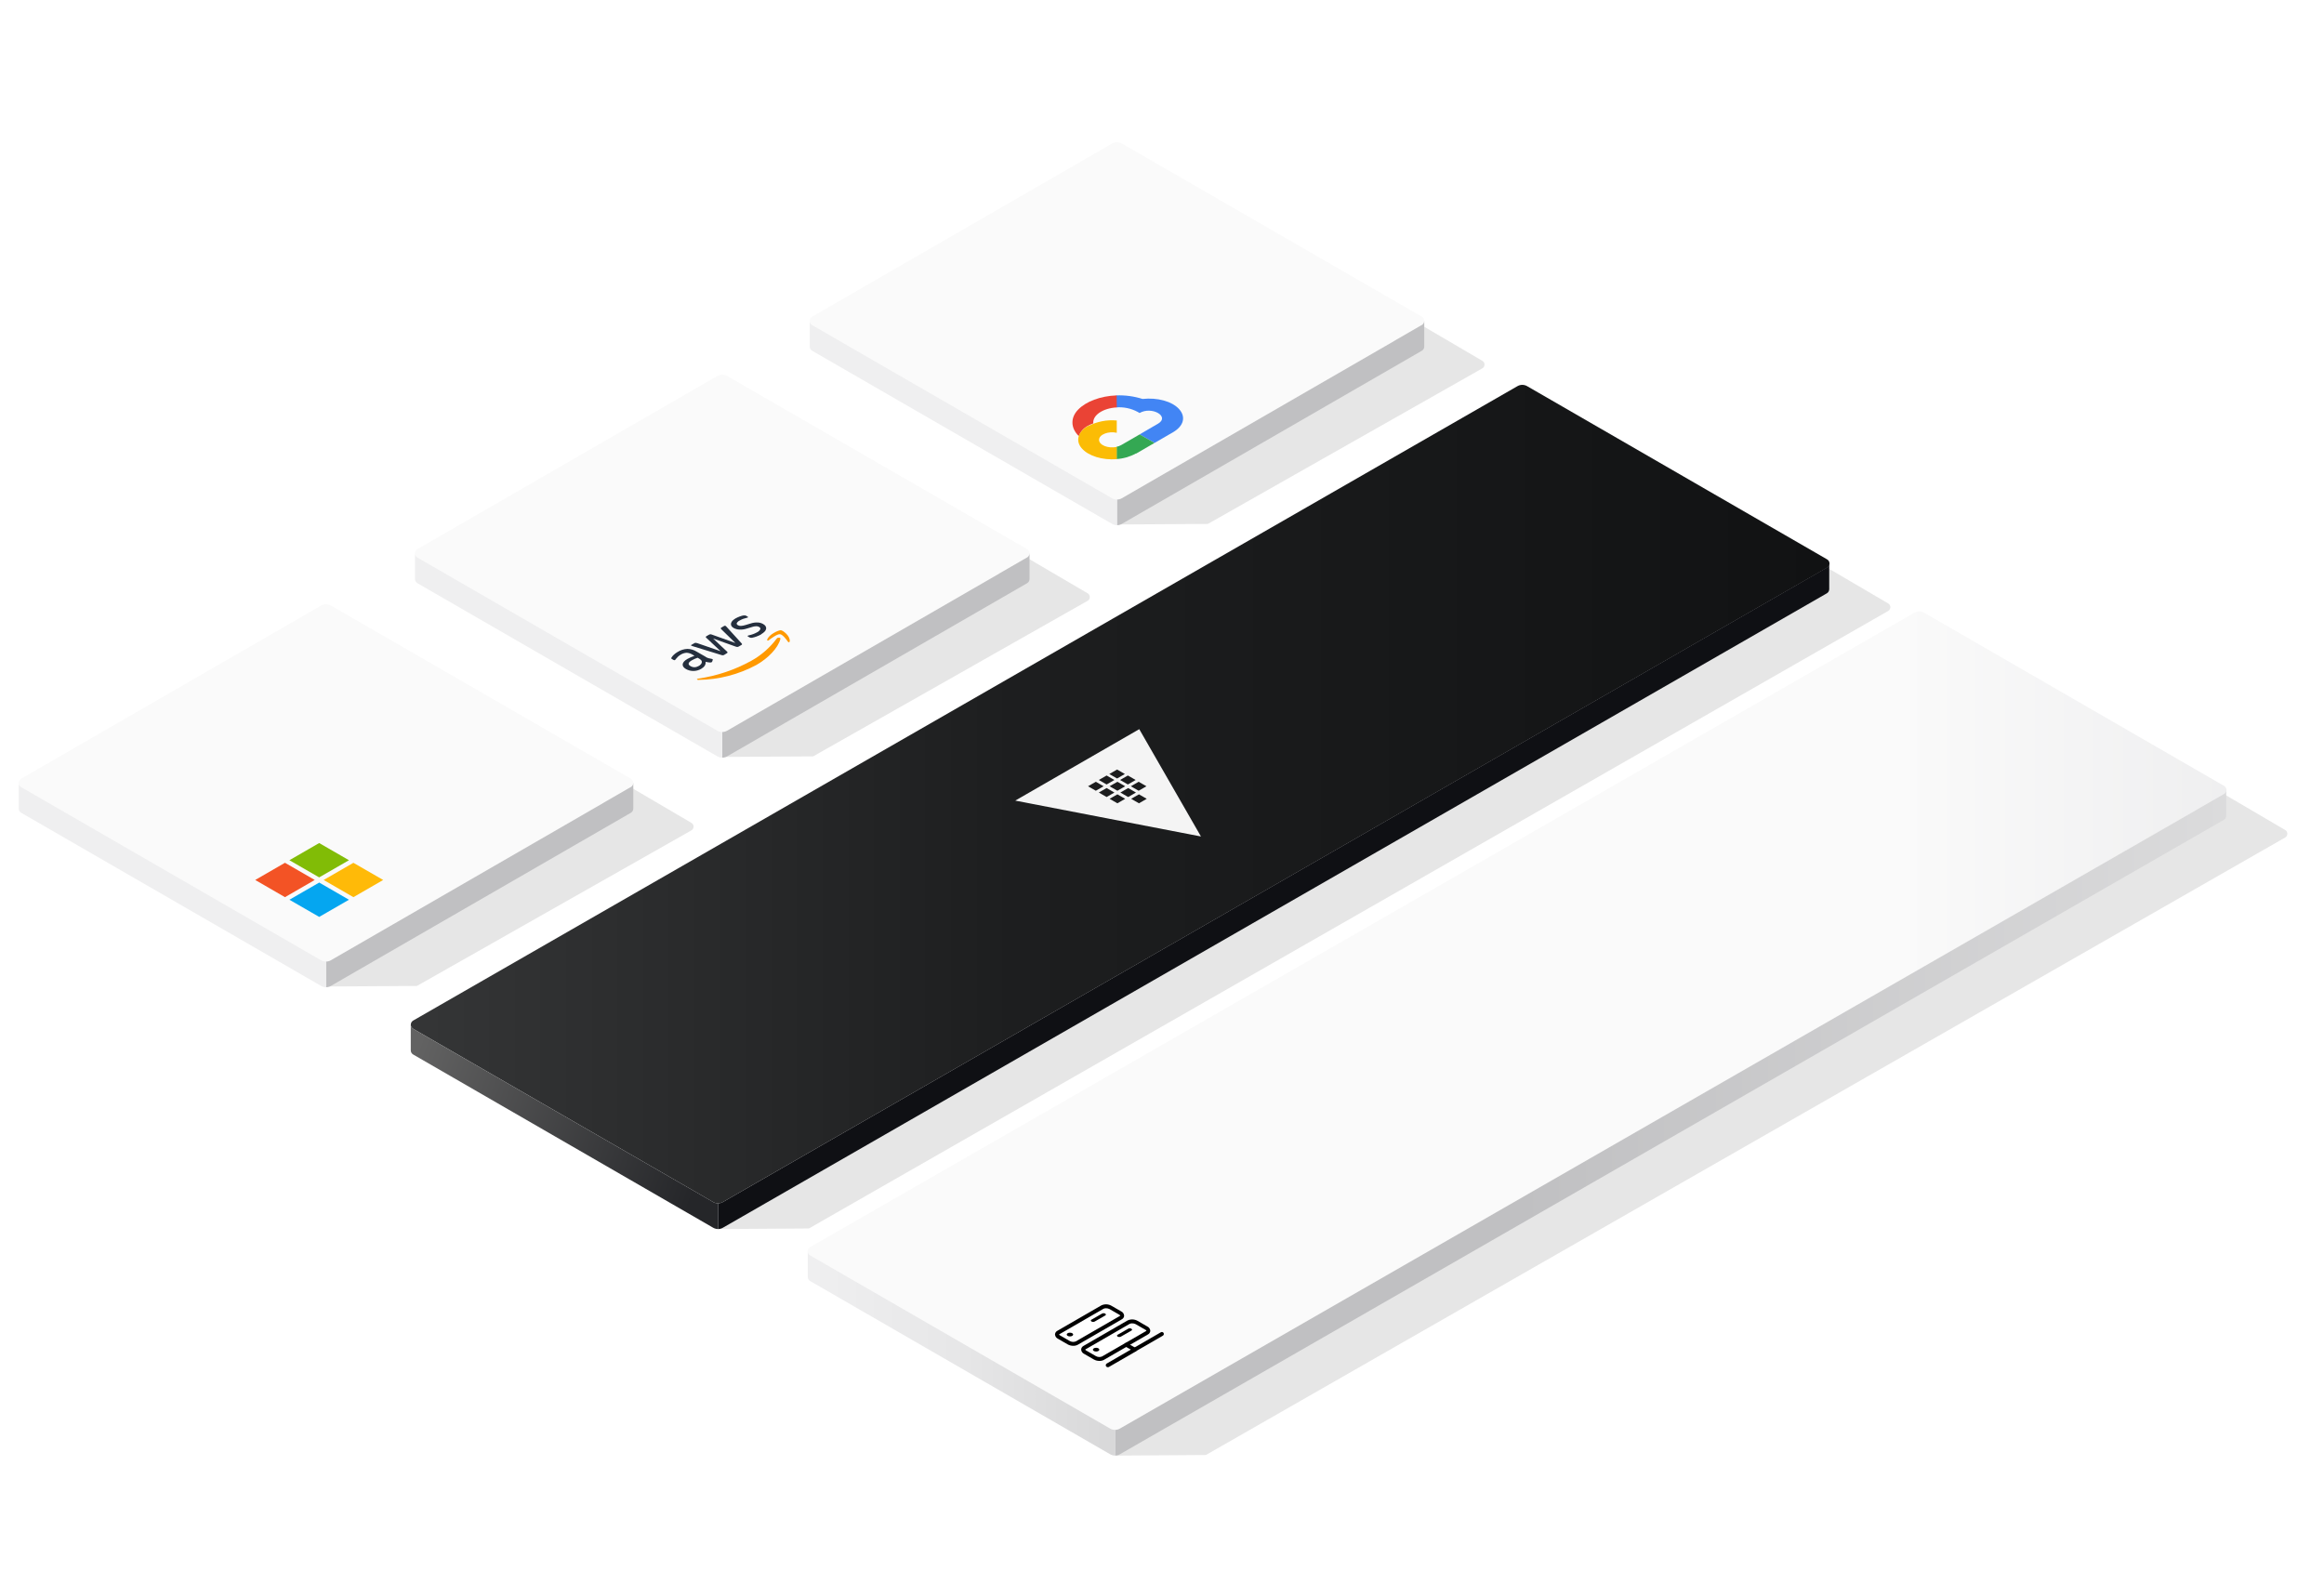 <?xml version="1.0" encoding="utf-8"?>
<svg xmlns="http://www.w3.org/2000/svg" width="628" height="428" viewBox="0 0 628 428" fill="none">
<rect width="715.726" height="466.68" transform="translate(-48 -27)" fill="white"/>
<path opacity="0.1" d="M301.828 141.731L326.394 141.582L400.557 99.543C400.738 99.442 400.889 99.294 400.994 99.114C401.099 98.935 401.155 98.731 401.155 98.523C401.155 98.315 401.099 98.111 400.994 97.932C400.889 97.752 400.738 97.604 400.557 97.502L376.497 83.398L376.58 98.399L301.828 141.731Z" fill="black"/>
<path d="M300.527 38.78L219.453 85.58C219.257 85.696 219.095 85.861 218.982 86.059C218.869 86.257 218.81 86.481 218.81 86.709C218.81 86.936 218.869 87.16 218.982 87.358C219.095 87.556 219.257 87.721 219.453 87.837L300.527 134.646C300.923 134.875 301.372 134.995 301.829 134.995C302.287 134.995 302.736 134.875 303.132 134.646L384.222 87.837C384.418 87.721 384.581 87.556 384.694 87.358C384.807 87.16 384.866 86.936 384.866 86.709C384.866 86.481 384.807 86.257 384.694 86.059C384.581 85.861 384.418 85.696 384.222 85.58L303.149 38.78C302.751 38.548 302.298 38.426 301.838 38.426C301.377 38.426 300.925 38.548 300.527 38.78Z" fill="url(#paint0_linear)"/>
<path d="M311.981 119.699L316.959 116.812C319.846 115.153 320.535 112.664 318.618 110.548C316.702 108.432 312.719 107.37 308.737 107.81C306.444 107.08 304.04 106.754 301.635 106.848V110.092C303.649 109.933 305.666 110.359 307.443 111.32L307.941 111.61C311.259 109.685 316.237 112.572 312.919 114.497L307.941 117.393L311.981 119.699Z" fill="#4285F4"/>
<path d="M301.785 110.075L301.743 106.848C297.354 107.005 293.447 108.507 291.331 110.697C289.215 112.888 289.307 115.675 291.514 117.849C291.972 116.643 292.858 115.648 294.003 115.053C294.461 114.804 294.938 114.59 295.43 114.414C295.206 112.232 297.968 110.324 301.718 110.1L301.785 110.075Z" fill="#EA4335"/>
<path d="M306.988 122.584L311.965 119.697L307.958 117.391L302.98 120.27C302.589 120.489 302.167 120.645 301.728 120.734V124.053C303.562 123.939 305.349 123.424 306.963 122.543L306.988 122.584Z" fill="#34A853"/>
<path d="M294.004 115.083C291.241 116.701 290.561 119.149 292.344 121.181C294.128 123.214 297.878 124.375 301.777 124.085V120.766C299.463 121.272 296.99 120.285 296.99 118.858C296.99 117.431 299.479 116.444 301.777 116.95V113.631C299.107 113.38 296.422 113.908 294.045 115.15L294.004 115.083Z" fill="#FBBC05"/>
<path d="M384.852 86.707C384.854 86.936 384.795 87.161 384.681 87.359C384.567 87.557 384.403 87.722 384.204 87.835L303.131 134.644C302.734 134.872 302.285 134.992 301.828 134.993V141.929C302.285 141.928 302.734 141.808 303.131 141.58L384.221 94.78C384.418 94.664 384.581 94.499 384.694 94.301C384.808 94.103 384.868 93.879 384.868 93.651V86.707H384.852Z" fill="url(#paint1_linear)"/>
<path d="M300.526 134.644L219.452 87.835C219.253 87.722 219.089 87.557 218.975 87.359C218.861 87.161 218.803 86.936 218.805 86.707V93.651C218.805 93.879 218.865 94.103 218.978 94.301C219.092 94.499 219.255 94.664 219.452 94.78L300.526 141.58C300.922 141.808 301.371 141.928 301.828 141.929V134.993C301.371 134.992 300.922 134.872 300.526 134.644Z" fill="url(#paint2_linear)"/>
<path opacity="0.1" d="M88.092 266.583L112.658 266.434L186.821 224.395C187.002 224.293 187.153 224.145 187.258 223.966C187.363 223.787 187.418 223.582 187.418 223.375C187.418 223.167 187.363 222.963 187.258 222.783C187.153 222.604 187.002 222.456 186.821 222.354L162.761 208.25L162.844 223.25L88.092 266.583Z" fill="black"/>
<path d="M86.79 163.631L5.716 210.432C5.52 210.548 5.358 210.713 5.245 210.911C5.132 211.109 5.073 211.332 5.073 211.56C5.073 211.788 5.132 212.012 5.245 212.21C5.358 212.408 5.52 212.573 5.716 212.689L86.79 259.498C87.186 259.726 87.635 259.847 88.093 259.847C88.55 259.847 88.999 259.726 89.395 259.498L170.486 212.689C170.682 212.573 170.844 212.408 170.957 212.21C171.07 212.012 171.129 211.788 171.129 211.56C171.129 211.332 171.07 211.109 170.957 210.911C170.844 210.713 170.682 210.548 170.486 210.432L89.412 163.631C89.014 163.399 88.561 163.277 88.101 163.277C87.64 163.277 87.188 163.399 86.79 163.631Z" fill="url(#paint3_linear)"/>
<path d="M95.499 242.44L87.46 237.794L95.499 233.156L103.547 237.794L95.499 242.44Z" fill="#FFBA08"/>
<path d="M86.257 247.776L78.209 243.138L86.257 238.492L94.296 243.138L86.257 247.776Z" fill="#05A6F0"/>
<path d="M86.248 237.096L78.209 232.459L86.248 227.812L94.296 232.459L86.248 237.096Z" fill="#81BC06"/>
<path d="M77.007 242.441L68.968 237.794L77.007 233.148L85.046 237.794L77.007 242.441Z" fill="#F35325"/>
<path d="M171.115 211.559C171.117 211.787 171.059 212.012 170.945 212.211C170.831 212.409 170.667 212.573 170.468 212.687L89.394 259.496C88.998 259.724 88.549 259.844 88.092 259.844V266.78C88.549 266.78 88.998 266.66 89.394 266.432L170.485 219.631C170.681 219.516 170.845 219.351 170.958 219.153C171.072 218.955 171.131 218.731 171.132 218.503V211.559H171.115Z" fill="url(#paint4_linear)"/>
<path d="M86.789 259.496L5.715 212.687C5.517 212.573 5.352 212.409 5.238 212.211C5.125 212.012 5.066 211.787 5.068 211.559V218.503C5.068 218.731 5.128 218.955 5.242 219.153C5.355 219.351 5.518 219.516 5.715 219.631L86.789 266.432C87.185 266.66 87.634 266.78 88.091 266.78V259.844C87.634 259.844 87.185 259.724 86.789 259.496Z" fill="url(#paint5_linear)"/>
<path opacity="0.1" d="M195.164 204.548L219.73 204.398L293.893 162.36C294.074 162.258 294.225 162.11 294.33 161.931C294.435 161.751 294.491 161.547 294.491 161.339C294.491 161.132 294.435 160.927 294.33 160.748C294.225 160.569 294.074 160.421 293.893 160.319L269.833 146.215L269.916 161.215L195.164 204.548Z" fill="black"/>
<path d="M193.863 101.596L112.789 148.397C112.593 148.513 112.431 148.678 112.318 148.876C112.205 149.073 112.146 149.297 112.146 149.525C112.146 149.753 112.205 149.977 112.318 150.175C112.431 150.372 112.593 150.537 112.789 150.653L193.863 197.462C194.259 197.691 194.708 197.811 195.165 197.811C195.623 197.811 196.072 197.691 196.468 197.462L277.558 150.653C277.754 150.537 277.917 150.372 278.03 150.175C278.143 149.977 278.202 149.753 278.202 149.525C278.202 149.297 278.143 149.073 278.03 148.876C277.917 148.678 277.754 148.513 277.558 148.397L196.485 101.596C196.087 101.364 195.634 101.242 195.174 101.242C194.713 101.242 194.261 101.364 193.863 101.596Z" fill="url(#paint6_linear)"/>
<path d="M190.701 177.524C190.942 177.665 191.198 177.779 191.464 177.865C191.737 177.94 192.014 177.998 192.294 178.039C192.373 178.048 192.449 178.074 192.518 178.113C192.557 178.132 192.587 178.164 192.603 178.204C192.618 178.245 192.618 178.289 192.601 178.329L192.443 178.794C192.432 178.826 192.415 178.856 192.392 178.882C192.369 178.907 192.341 178.928 192.31 178.943C192.208 178.995 192.094 179.021 191.978 179.018C191.754 179.018 191.547 179.018 191.348 178.968C191.149 178.918 190.916 178.902 190.659 178.844C190.767 179.59 190.369 180.229 189.465 180.752C188.833 181.115 188.119 181.31 187.39 181.316C186.678 181.327 185.976 181.146 185.358 180.793C184.711 180.42 184.412 179.964 184.478 179.482C184.545 179.001 184.968 178.512 185.756 178.064C186.038 177.903 186.329 177.759 186.627 177.632C186.942 177.483 187.299 177.358 187.673 177.217L187.117 176.894C186.64 176.594 186.094 176.422 185.532 176.396C184.967 176.433 184.419 176.61 183.939 176.91C183.676 177.062 183.431 177.243 183.209 177.45C183.006 177.643 182.817 177.851 182.645 178.072C182.596 178.149 182.54 178.221 182.479 178.288C182.448 178.318 182.415 178.346 182.379 178.371C182.315 178.4 182.243 178.411 182.173 178.402C182.103 178.394 182.036 178.365 181.981 178.321L181.608 178.105C181.518 178.069 181.442 178.005 181.392 177.923C181.386 177.885 181.388 177.846 181.398 177.809C181.408 177.771 181.426 177.737 181.45 177.707C181.616 177.426 181.823 177.172 182.064 176.952C182.378 176.651 182.73 176.392 183.109 176.18C183.897 175.682 184.8 175.396 185.731 175.351C186.611 175.362 187.471 175.611 188.22 176.072L190.709 177.499L190.701 177.524ZM188.759 180.013C189.005 179.876 189.224 179.696 189.407 179.482C189.494 179.388 189.56 179.277 189.601 179.155C189.643 179.034 189.658 178.905 189.647 178.777C189.62 178.611 189.539 178.459 189.415 178.346C189.238 178.179 189.04 178.037 188.826 177.923L188.51 177.74C188.237 177.831 187.955 177.947 187.681 178.064C187.407 178.18 187.158 178.321 186.918 178.454C186.411 178.752 186.138 179.026 186.088 179.283C186.038 179.54 186.212 179.781 186.594 180.005C186.921 180.205 187.298 180.309 187.681 180.304C188.066 180.297 188.44 180.179 188.759 179.964V180.013ZM195.72 176.952C195.608 177.023 195.479 177.065 195.347 177.076C195.191 177.074 195.037 177.046 194.891 176.993L187.191 174.621C187.063 174.587 186.938 174.543 186.818 174.488C186.702 174.413 186.694 174.338 186.818 174.272L187.573 173.841C187.684 173.765 187.813 173.719 187.946 173.708C188.099 173.715 188.25 173.743 188.394 173.791L194.733 175.973L190.867 172.364C190.751 172.256 190.701 172.173 190.717 172.107C190.764 172.011 190.844 171.934 190.941 171.891L191.555 171.534C191.671 171.462 191.801 171.417 191.937 171.402C192.091 171.403 192.243 171.434 192.385 171.493L198.707 173.749L194.907 170.033C194.799 169.916 194.758 169.833 194.766 169.775C194.774 169.717 194.849 169.634 194.982 169.56L195.695 169.145C195.753 169.111 195.819 169.092 195.886 169.092C195.953 169.092 196.019 169.111 196.077 169.145L196.185 169.228C196.233 169.271 196.277 169.318 196.318 169.369L200.383 173.841C200.491 173.957 200.532 174.04 200.524 174.106C200.48 174.199 200.403 174.273 200.308 174.314L199.653 174.695C199.536 174.766 199.406 174.811 199.271 174.828C199.115 174.824 198.961 174.793 198.815 174.737L192.7 172.546L196.442 176.064C196.558 176.18 196.608 176.263 196.6 176.33C196.591 176.396 196.508 176.471 196.376 176.545L195.72 176.952ZM205.734 171.402C205.317 171.645 204.878 171.847 204.423 172.007C204.038 172.151 203.641 172.262 203.237 172.339C203.089 172.364 202.937 172.364 202.789 172.339C202.697 172.323 202.61 172.289 202.532 172.239L202.142 172.015C201.976 171.924 201.967 171.85 202.075 171.783C202.128 171.755 202.184 171.732 202.241 171.717L202.507 171.65C202.882 171.565 203.25 171.454 203.61 171.319C203.956 171.186 204.292 171.028 204.614 170.846C204.967 170.678 205.258 170.402 205.444 170.057C205.535 169.809 205.444 169.593 205.112 169.41C204.886 169.284 204.632 169.219 204.373 169.22C203.975 169.233 203.581 169.305 203.204 169.435L201.752 169.875C201.108 170.087 200.429 170.174 199.752 170.132C199.232 170.103 198.725 169.958 198.267 169.709C197.995 169.577 197.77 169.366 197.62 169.103C197.517 168.892 197.491 168.652 197.545 168.423C197.616 168.163 197.754 167.926 197.944 167.734C198.192 167.489 198.471 167.277 198.773 167.104C198.948 167.013 199.13 166.913 199.321 166.83C199.512 166.747 199.711 166.664 199.902 166.59L200.457 166.407C200.607 166.364 200.76 166.331 200.914 166.307C201.054 166.288 201.197 166.288 201.337 166.307C201.449 166.317 201.558 166.354 201.652 166.415L202.017 166.623C202.175 166.714 202.2 166.797 202.084 166.863C201.962 166.917 201.833 166.956 201.702 166.979C201.081 167.109 200.485 167.335 199.935 167.651C199.591 167.798 199.301 168.047 199.105 168.365C199.014 168.581 199.105 168.78 199.42 168.962C199.657 169.09 199.923 169.153 200.192 169.145C200.621 169.117 201.044 169.036 201.453 168.904L202.88 168.473C203.497 168.269 204.147 168.181 204.797 168.216C205.295 168.241 205.781 168.383 206.215 168.63C206.498 168.77 206.736 168.986 206.904 169.253C207.031 169.467 207.073 169.722 207.02 169.966C206.954 170.246 206.807 170.5 206.597 170.696C206.344 170.957 206.053 171.178 205.734 171.352V171.402Z" fill="#252F3E"/>
<path d="M210.886 172.662C210.231 175.151 207.568 177.864 204.432 179.672C199.598 182.281 194.202 183.673 188.71 183.729C188.262 183.729 188.187 183.455 188.635 183.389C193.679 182.661 198.55 181.028 203.013 178.569C205.712 177.069 208.062 175.013 209.907 172.537C210.173 172.189 210.994 172.247 210.886 172.662ZM210.745 171.376C210.015 171.318 208.422 172.487 207.709 173.035C207.493 173.193 207.236 173.093 207.302 172.877C207.725 171.467 210.38 170.272 210.986 170.305C211.592 170.339 213.616 171.907 213.4 173.334C213.393 173.384 213.371 173.431 213.336 173.468C213.302 173.506 213.256 173.532 213.207 173.542C213.157 173.553 213.105 173.549 213.058 173.529C213.011 173.51 212.971 173.476 212.944 173.433C212.496 172.794 211.467 171.417 210.745 171.376Z" fill="#FF9900"/>
<path d="M278.188 149.523C278.19 149.752 278.131 149.977 278.017 150.175C277.903 150.374 277.739 150.538 277.54 150.652L196.467 197.461C196.07 197.689 195.621 197.809 195.164 197.809V204.745C195.621 204.745 196.07 204.624 196.467 204.397L277.557 157.596C277.754 157.48 277.917 157.316 278.03 157.118C278.144 156.92 278.204 156.696 278.204 156.468V149.523H278.188Z" fill="url(#paint7_linear)"/>
<path d="M193.862 197.461L112.788 150.652C112.589 150.538 112.425 150.374 112.311 150.175C112.197 149.977 112.139 149.752 112.141 149.523V156.468C112.141 156.696 112.201 156.92 112.314 157.118C112.428 157.316 112.591 157.48 112.788 157.596L193.862 204.397C194.258 204.624 194.707 204.745 195.164 204.745V197.809C194.707 197.809 194.258 197.689 193.862 197.461Z" fill="url(#paint8_linear)"/>
<path opacity="0.1" d="M194.023 332.134L218.589 331.968L510.23 165.107C510.409 165.004 510.558 164.855 510.661 164.676C510.765 164.497 510.819 164.293 510.819 164.087C510.819 163.88 510.765 163.676 510.661 163.497C510.558 163.318 510.409 163.169 510.23 163.066L486.17 148.962L486.261 163.97L194.023 332.134Z" fill="black"/>
<path d="M410.056 104.349L111.658 275.777C111.46 275.89 111.295 276.054 111.18 276.251C111.066 276.449 111.005 276.673 111.005 276.901C111.005 277.13 111.066 277.354 111.18 277.551C111.295 277.749 111.46 277.912 111.658 278.025L192.724 324.835C193.12 325.063 193.569 325.184 194.026 325.184C194.484 325.184 194.933 325.063 195.329 324.835L493.727 153.415C493.925 153.3 494.09 153.136 494.204 152.938C494.318 152.74 494.379 152.515 494.379 152.286C494.379 152.058 494.318 151.833 494.204 151.635C494.09 151.437 493.925 151.272 493.727 151.158L412.661 104.349C412.265 104.12 411.816 104 411.359 104C410.901 104 410.452 104.12 410.056 104.349Z" fill="url(#paint9_linear)"/>
<path opacity="0.95" d="M274.347 216.348L324.527 226.042L307.854 197.042L274.347 216.348ZM299.761 209.159L301.865 207.947L303.969 209.159L301.865 210.371L299.761 209.159ZM304.05 215.864L301.946 217.075L299.842 215.864L301.946 214.652L304.05 215.864ZM301.137 214.167L299.032 215.379L296.928 214.167L299.032 212.955L301.137 214.167ZM298.223 212.471L296.119 213.682L294.014 212.471L296.119 211.259L298.223 212.471ZM309.878 215.864L307.773 217.075L305.669 215.864L307.773 214.652L309.878 215.864ZM306.964 214.167L304.86 215.379L302.755 214.167L304.86 212.955L306.964 214.167ZM304.05 212.471L301.946 213.682L299.842 212.471L301.946 211.259L304.05 212.471ZM301.137 210.774L299.032 211.986L296.928 210.774L299.032 209.563L301.137 210.774ZM302.674 210.774L304.779 209.563L306.883 210.774L304.779 211.986L302.674 210.774ZM307.692 213.682L305.588 212.471L307.692 211.259L309.797 212.471L307.692 213.682Z" fill="white"/>
<path d="M494.301 152.267C494.301 152.496 494.241 152.721 494.126 152.919C494.01 153.118 493.845 153.282 493.645 153.395L195.322 324.837C194.925 325.065 194.476 325.185 194.019 325.186V332.13C194.476 332.129 194.925 332.009 195.322 331.781L493.645 160.339C493.844 160.225 494.009 160.061 494.124 159.863C494.24 159.665 494.3 159.44 494.301 159.211V152.267Z" fill="url(#paint10_linear)"/>
<path d="M192.721 324.828L111.655 278.019C111.456 277.908 111.29 277.746 111.175 277.549C111.06 277.352 110.999 277.128 111 276.899V283.835C111 284.064 111.061 284.289 111.176 284.487C111.291 284.686 111.457 284.85 111.655 284.964L192.721 331.773C193.117 332 193.566 332.121 194.023 332.121V325.177C193.566 325.176 193.117 325.056 192.721 324.828Z" fill="url(#paint11_linear)"/>
<path opacity="0.1" d="M301.297 393.351L325.863 393.185L617.503 226.325C617.682 226.221 617.831 226.073 617.935 225.894C618.038 225.714 618.093 225.511 618.093 225.304C618.093 225.097 618.038 224.894 617.935 224.715C617.831 224.536 617.682 224.387 617.503 224.284L593.443 210.18L593.535 225.188L301.297 393.351Z" fill="black"/>
<path d="M517.33 165.568L218.932 336.996C218.733 337.109 218.569 337.273 218.454 337.47C218.339 337.667 218.279 337.892 218.279 338.12C218.279 338.348 218.339 338.573 218.454 338.77C218.569 338.967 218.733 339.131 218.932 339.244L299.997 386.053C300.393 386.282 300.842 386.402 301.3 386.402C301.757 386.402 302.206 386.282 302.602 386.053L601 214.633C601.198 214.519 601.363 214.355 601.477 214.157C601.592 213.959 601.652 213.734 601.652 213.505C601.652 213.276 601.592 213.052 601.477 212.854C601.363 212.656 601.198 212.491 601 212.377L519.935 165.568C519.539 165.339 519.089 165.219 518.632 165.219C518.175 165.219 517.726 165.339 517.33 165.568Z" fill="url(#paint12_linear)"/>
<path d="M309.933 360.152L298.036 367.013C297.695 367.17 297.322 367.244 296.948 367.229C296.573 367.215 296.207 367.112 295.879 366.93L293.241 365.412C292.602 365.047 292.535 364.483 293.083 364.159L304.98 357.298C305.321 357.142 305.695 357.068 306.07 357.084C306.445 357.1 306.811 357.205 307.137 357.389L309.767 358.899C310.414 359.273 310.481 359.829 309.933 360.152Z" fill="white"/>
<path d="M297.099 367.759C296.58 367.766 296.068 367.637 295.613 367.386L292.983 365.868C292.753 365.767 292.555 365.606 292.409 365.401C292.263 365.197 292.175 364.956 292.154 364.706C292.16 364.497 292.222 364.293 292.335 364.116C292.447 363.939 292.606 363.796 292.793 363.702L304.69 356.833C305.113 356.633 305.577 356.537 306.045 356.552C306.513 356.568 306.97 356.696 307.378 356.924L310.008 358.442C310.238 358.543 310.437 358.704 310.583 358.909C310.729 359.113 310.817 359.353 310.838 359.604C310.832 359.813 310.769 360.017 310.656 360.194C310.544 360.37 310.386 360.513 310.199 360.608L298.302 367.477C297.932 367.674 297.517 367.771 297.099 367.759ZM305.926 357.613C305.694 357.604 305.463 357.652 305.254 357.754L293.357 364.623C293.315 364.645 293.278 364.676 293.249 364.714C293.315 364.814 293.407 364.895 293.514 364.947L296.144 366.465C296.396 366.605 296.676 366.687 296.964 366.703C297.251 366.718 297.538 366.668 297.804 366.556L309.701 359.687C309.743 359.665 309.78 359.633 309.809 359.595C309.743 359.495 309.651 359.415 309.543 359.363L306.913 357.845C306.61 357.683 306.27 357.603 305.926 357.613Z" fill="black"/>
<path d="M296.194 365.223C296.675 365.223 297.065 364.997 297.065 364.717C297.065 364.438 296.675 364.211 296.194 364.211C295.713 364.211 295.323 364.438 295.323 364.717C295.323 364.997 295.713 365.223 296.194 365.223Z" fill="black"/>
<path d="M305.761 359.548L302.874 361.207C302.744 361.267 302.602 361.298 302.459 361.298C302.316 361.298 302.174 361.267 302.044 361.207C301.795 361.058 301.762 360.834 301.986 360.709L304.873 359.05C305.002 358.986 305.144 358.953 305.288 358.953C305.432 358.953 305.574 358.986 305.703 359.05C305.952 359.199 305.985 359.423 305.761 359.548Z" fill="black"/>
<path d="M299.339 369.462C299.246 369.461 299.154 369.436 299.072 369.39C298.991 369.343 298.923 369.277 298.875 369.196C298.839 369.136 298.816 369.068 298.807 368.998C298.798 368.929 298.803 368.858 298.821 368.79C298.84 368.722 298.872 368.658 298.915 368.603C298.959 368.547 299.012 368.501 299.074 368.466L305.587 364.7L304.085 363.87C303.963 363.799 303.873 363.682 303.836 363.546C303.799 363.409 303.817 363.263 303.886 363.14C303.921 363.079 303.968 363.026 304.024 362.984C304.08 362.941 304.143 362.91 304.211 362.892C304.279 362.875 304.35 362.87 304.419 362.88C304.489 362.89 304.556 362.913 304.616 362.949L306.922 364.277C307.003 364.323 307.069 364.389 307.116 364.469C307.162 364.549 307.187 364.64 307.188 364.733C307.186 364.826 307.161 364.918 307.115 364.999C307.068 365.08 307.002 365.149 306.922 365.197L299.605 369.42C299.522 369.458 299.43 369.472 299.339 369.462Z" fill="black"/>
<path d="M306.648 365.238C306.533 365.233 306.422 365.192 306.332 365.12C306.242 365.048 306.178 364.949 306.148 364.838C306.118 364.727 306.125 364.609 306.167 364.502C306.209 364.394 306.285 364.304 306.382 364.242L313.7 360.019C313.76 359.984 313.827 359.96 313.897 359.95C313.966 359.941 314.037 359.945 314.105 359.963C314.173 359.98 314.236 360.011 314.292 360.054C314.348 360.096 314.395 360.15 314.43 360.21C314.499 360.334 314.517 360.479 314.48 360.616C314.443 360.753 314.353 360.869 314.231 360.94L306.922 365.163C306.838 365.211 306.744 365.237 306.648 365.238Z" fill="black"/>
<path d="M302.865 356.07L290.968 362.931C290.627 363.088 290.254 363.162 289.879 363.147C289.504 363.133 289.138 363.03 288.811 362.848L286.181 361.33C285.542 360.965 285.475 360.401 286.023 360.077L297.92 353.216C298.261 353.06 298.635 352.986 299.01 353.002C299.385 353.018 299.75 353.123 300.077 353.307L302.707 354.817C303.346 355.191 303.412 355.746 302.865 356.07Z" fill="white"/>
<path d="M290.03 363.677C289.509 363.683 288.994 363.554 288.537 363.304L285.915 361.786C285.685 361.685 285.486 361.523 285.34 361.319C285.194 361.115 285.106 360.874 285.085 360.624C285.092 360.415 285.154 360.211 285.267 360.034C285.379 359.857 285.537 359.714 285.724 359.62L297.622 352.751C298.044 352.551 298.509 352.455 298.977 352.47C299.444 352.486 299.901 352.614 300.31 352.842L302.94 354.36C303.171 354.462 303.37 354.624 303.516 354.83C303.663 355.036 303.75 355.278 303.769 355.53C303.762 355.738 303.698 355.94 303.586 356.115C303.474 356.29 303.316 356.432 303.13 356.526L291.233 363.395C290.862 363.589 290.449 363.686 290.03 363.677ZM298.858 353.53C298.626 353.522 298.395 353.57 298.186 353.672L286.288 360.541C286.246 360.563 286.209 360.594 286.181 360.632C286.246 360.732 286.338 360.813 286.446 360.865L289.076 362.383C289.327 362.523 289.608 362.605 289.895 362.62C290.183 362.636 290.47 362.586 290.735 362.474L302.624 355.605C302.716 355.555 302.732 355.513 302.732 355.513C302.732 355.513 302.682 355.397 302.475 355.281L299.845 353.763C299.542 353.601 299.201 353.521 298.858 353.53Z" fill="black"/>
<path d="M289.126 361.141C289.607 361.141 289.997 360.915 289.997 360.635C289.997 360.355 289.607 360.129 289.126 360.129C288.645 360.129 288.255 360.355 288.255 360.635C288.255 360.915 288.645 361.141 289.126 361.141Z" fill="black"/>
<path d="M298.692 355.466L295.805 357.125C295.675 357.185 295.534 357.216 295.39 357.216C295.247 357.216 295.105 357.185 294.975 357.125C294.718 356.976 294.693 356.752 294.917 356.627L297.805 354.968C297.934 354.904 298.076 354.871 298.219 354.871C298.363 354.871 298.505 354.904 298.634 354.968C298.883 355.117 298.916 355.341 298.692 355.466Z" fill="black"/>
<path d="M601.574 213.484C601.574 213.714 601.514 213.939 601.399 214.137C601.283 214.335 601.118 214.5 600.918 214.613L302.595 386.055C302.198 386.283 301.749 386.403 301.292 386.403V393.348C301.749 393.347 302.198 393.227 302.595 392.999L600.918 221.557C601.117 221.443 601.282 221.279 601.397 221.081C601.513 220.883 601.573 220.658 601.574 220.429V213.484Z" fill="url(#paint13_linear)"/>
<path d="M299.994 386.046L218.929 339.237C218.73 339.126 218.564 338.964 218.448 338.767C218.333 338.57 218.273 338.345 218.273 338.117V345.053C218.274 345.282 218.335 345.507 218.45 345.705C218.565 345.903 218.73 346.068 218.929 346.181L299.994 392.99C300.391 393.218 300.84 393.338 301.297 393.339V386.395C300.84 386.394 300.391 386.274 299.994 386.046Z" fill="url(#paint14_linear)"/>
<defs>
<linearGradient id="paint0_linear" x1="69069.1" y1="20014.8" x2="102304" y2="20014.8" gradientUnits="userSpaceOnUse">
<stop stop-color="#FAFAFA"/>
<stop offset="0.68" stop-color="#FAFAFA"/>
<stop offset="1" stop-color="#EFEFF0"/>
</linearGradient>
<linearGradient id="paint1_linear" x1="43041.7" y1="13347.7" x2="51351.5" y2="13347.7" gradientUnits="userSpaceOnUse">
<stop stop-color="#C0C0C2"/>
<stop offset="1" stop-color="#DBDBDC"/>
</linearGradient>
<linearGradient id="paint2_linear" x1="34642" y1="13347.7" x2="42950.2" y2="13347.7" gradientUnits="userSpaceOnUse">
<stop offset="0.01" stop-color="#EFEFF0"/>
<stop offset="0.48" stop-color="#E7E7E8"/>
<stop offset="1" stop-color="#D8D8D9"/>
</linearGradient>
<linearGradient id="paint3_linear" x1="68855.4" y1="20139.6" x2="102090" y2="20139.6" gradientUnits="userSpaceOnUse">
<stop stop-color="#FAFAFA"/>
<stop offset="0.68" stop-color="#FAFAFA"/>
<stop offset="1" stop-color="#EFEFF0"/>
</linearGradient>
<linearGradient id="paint4_linear" x1="42828" y1="13472.5" x2="51137.8" y2="13472.5" gradientUnits="userSpaceOnUse">
<stop stop-color="#C0C0C2"/>
<stop offset="1" stop-color="#DBDBDC"/>
</linearGradient>
<linearGradient id="paint5_linear" x1="34428.3" y1="13472.5" x2="42736.4" y2="13472.5" gradientUnits="userSpaceOnUse">
<stop offset="0.01" stop-color="#EFEFF0"/>
<stop offset="0.48" stop-color="#E7E7E8"/>
<stop offset="1" stop-color="#D8D8D9"/>
</linearGradient>
<linearGradient id="paint6_linear" x1="68962.5" y1="20077.6" x2="102197" y2="20077.6" gradientUnits="userSpaceOnUse">
<stop stop-color="#FAFAFA"/>
<stop offset="0.68" stop-color="#FAFAFA"/>
<stop offset="1" stop-color="#EFEFF0"/>
</linearGradient>
<linearGradient id="paint7_linear" x1="42935" y1="13410.5" x2="51244.9" y2="13410.5" gradientUnits="userSpaceOnUse">
<stop stop-color="#C0C0C2"/>
<stop offset="1" stop-color="#DBDBDC"/>
</linearGradient>
<linearGradient id="paint8_linear" x1="34535.3" y1="13410.5" x2="42843.5" y2="13410.5" gradientUnits="userSpaceOnUse">
<stop offset="0.01" stop-color="#EFEFF0"/>
<stop offset="0.48" stop-color="#E7E7E8"/>
<stop offset="1" stop-color="#D8D8D9"/>
</linearGradient>
<linearGradient id="paint9_linear" x1="111.003" y1="214.584" x2="494.381" y2="214.584" gradientUnits="userSpaceOnUse">
<stop offset="0.01" stop-color="#343536"/>
<stop offset="0.426" stop-color="#1D1E1F"/>
<stop offset="1" stop-color="#111213"/>
</linearGradient>
<linearGradient id="paint10_linear" x1="155031" y1="28254.1" x2="163190" y2="28254.1" gradientUnits="userSpaceOnUse">
<stop offset="0.01" stop-color="#0F1014"/>
<stop offset="1" stop-color="#22252B"/>
</linearGradient>
<linearGradient id="paint11_linear" x1="110.326" y1="287.876" x2="189.641" y2="316.608" gradientUnits="userSpaceOnUse">
<stop offset="0.01" stop-color="#626262"/>
<stop offset="1" stop-color="#252629"/>
</linearGradient>
<linearGradient id="paint12_linear" x1="327.746" y1="244.606" x2="601.573" y2="244.606" gradientUnits="userSpaceOnUse">
<stop stop-color="#FAFAFA"/>
<stop offset="0.68" stop-color="#FAFAFA"/>
<stop offset="1" stop-color="#EFEFF0"/>
</linearGradient>
<linearGradient id="paint13_linear" x1="410.77" y1="272.207" x2="601.574" y2="272.207" gradientUnits="userSpaceOnUse">
<stop stop-color="#C0C0C2"/>
<stop offset="1" stop-color="#DBDBDC"/>
</linearGradient>
<linearGradient id="paint14_linear" x1="218.273" y1="365.728" x2="301.297" y2="365.728" gradientUnits="userSpaceOnUse">
<stop offset="0.01" stop-color="#EFEFF0"/>
<stop offset="0.48" stop-color="#E7E7E8"/>
<stop offset="1" stop-color="#D8D8D9"/>
</linearGradient>
</defs>
</svg>